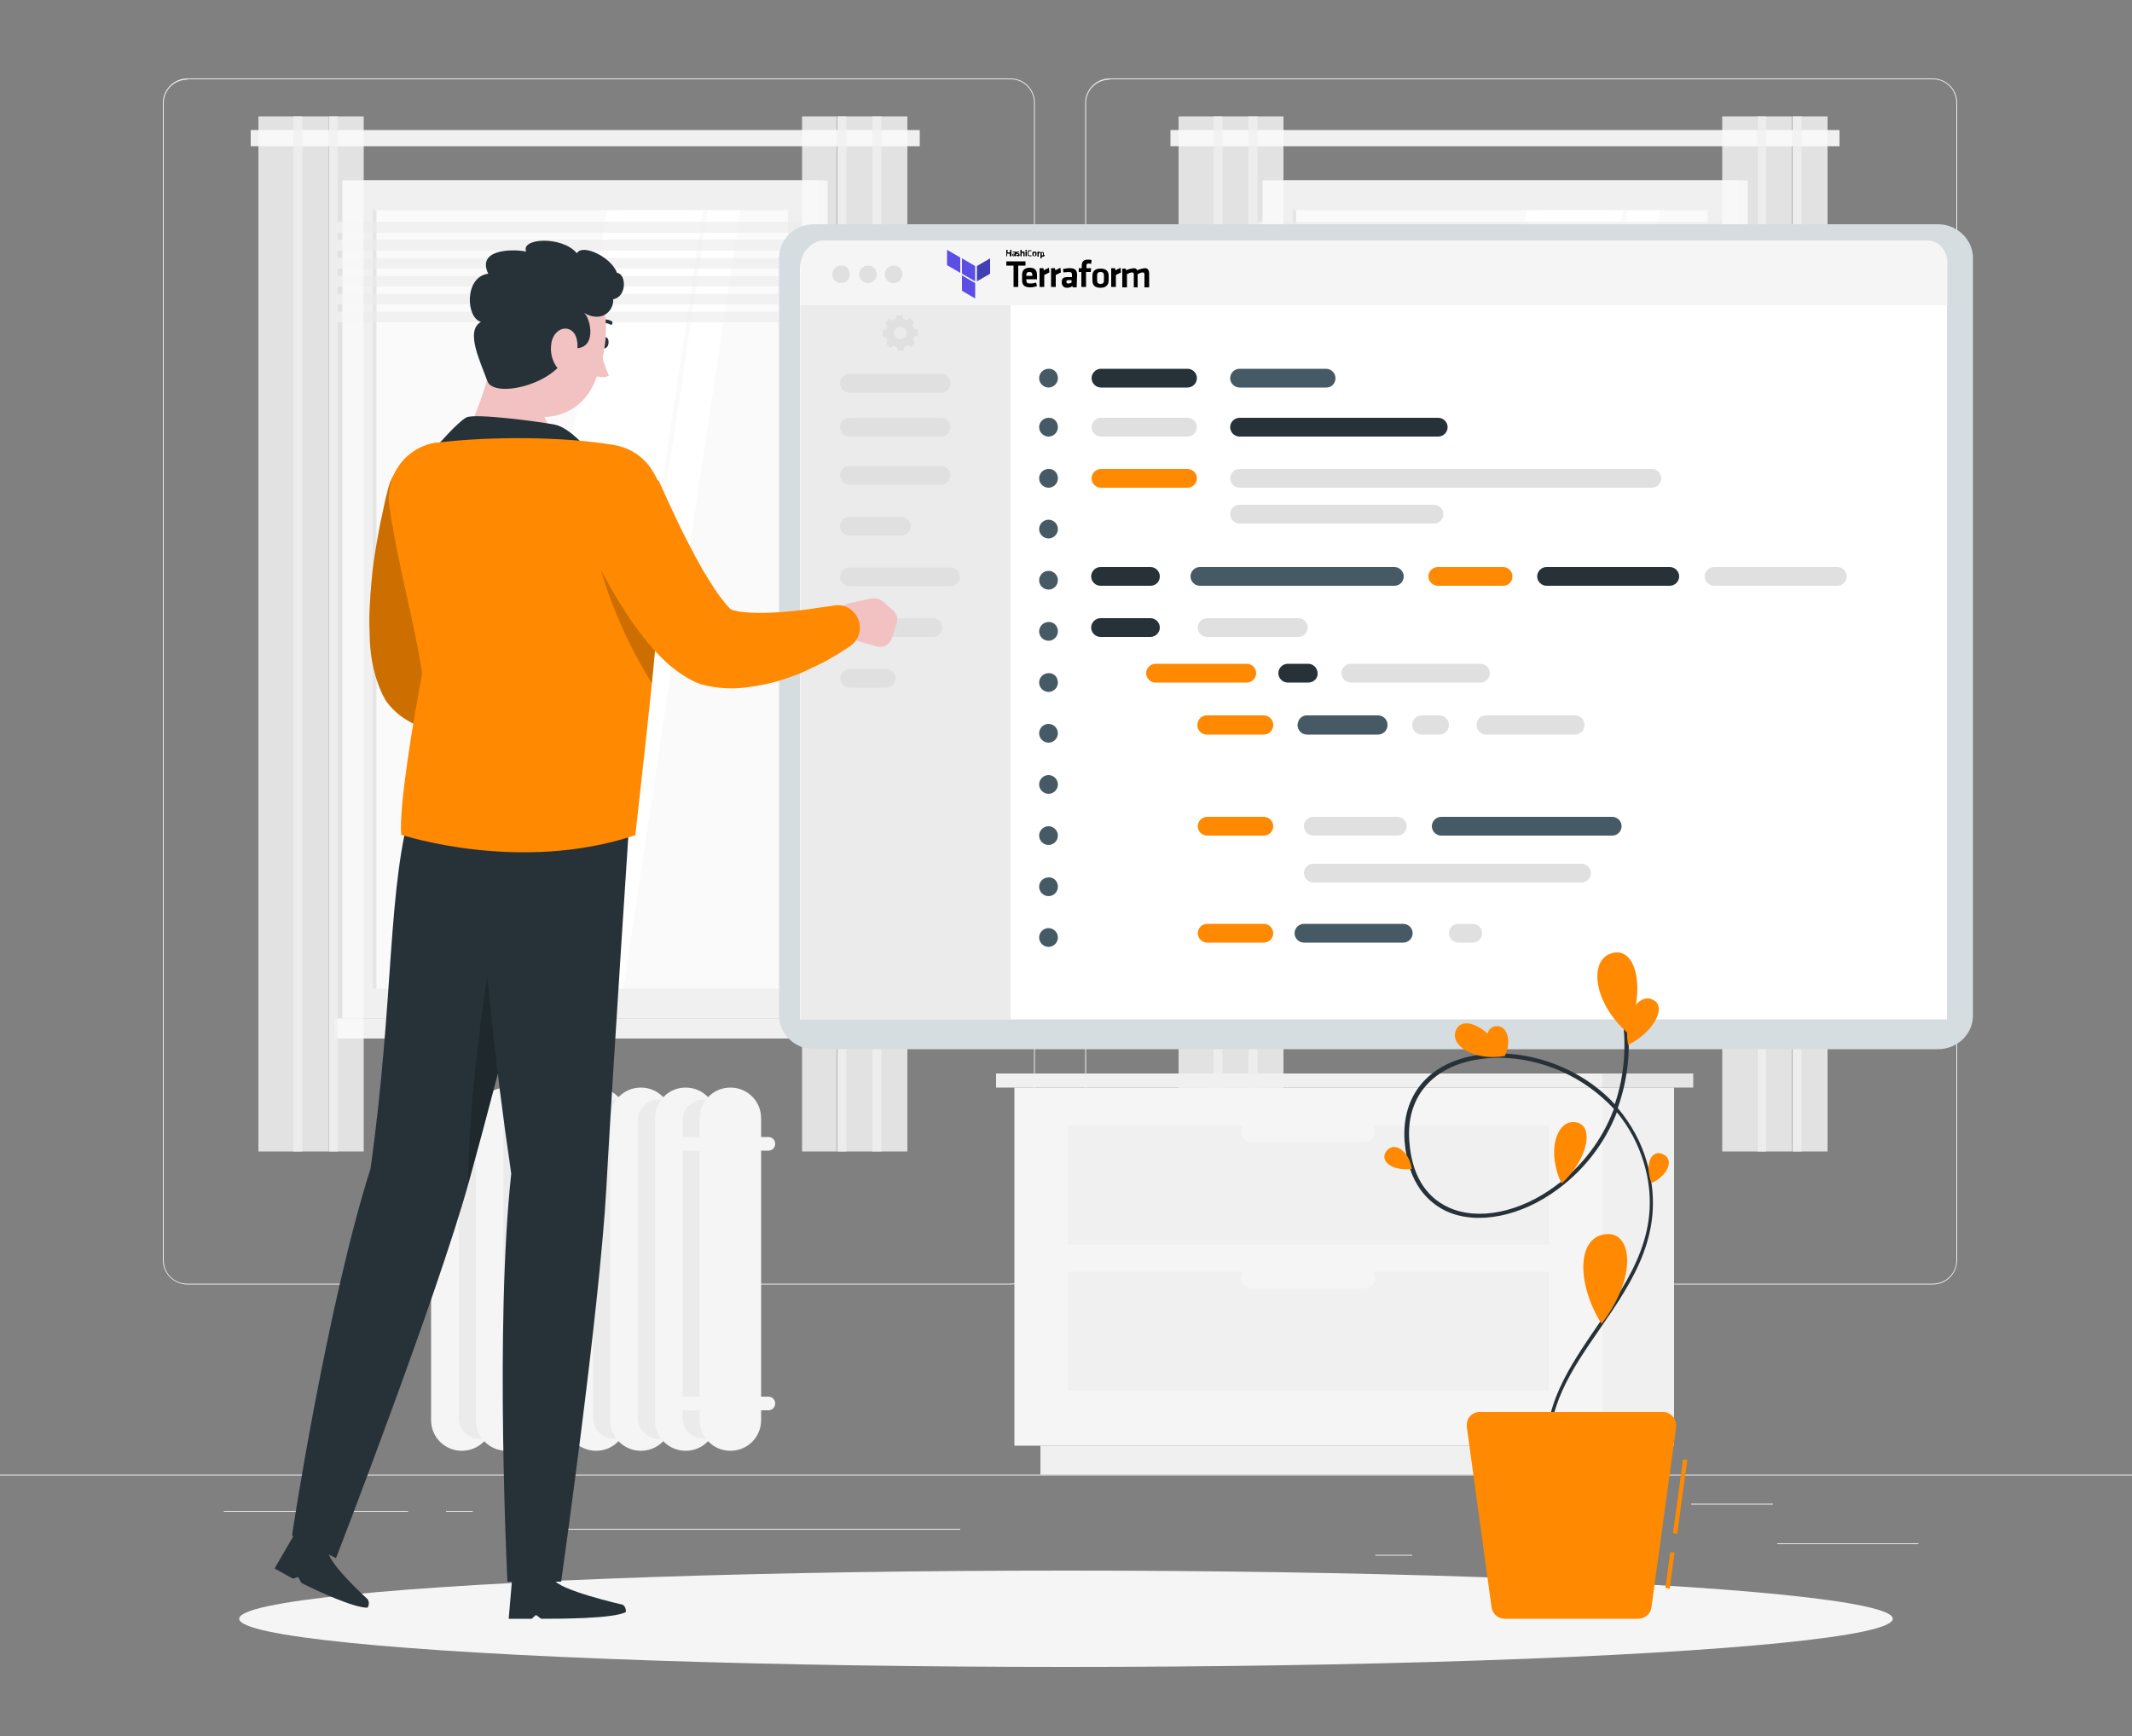 <?xml version="1.0" encoding="utf-8"?>
<!-- Generator: Adobe Illustrator 27.9.0, SVG Export Plug-In . SVG Version: 6.00 Build 0)  -->
<svg version="1.1" id="Layer_1" xmlns="http://www.w3.org/2000/svg" xmlns:xlink="http://www.w3.org/1999/xlink" x="0px" y="0px"
	 viewBox="0 0 500 407.3" style="enable-background:new 0 0 500 407.3;" xml:space="preserve">
<rect x="0" y="0" width="500" height="407.3" fill="#808080" stroke="none"/>
<style type="text/css">
	.st0{fill:#EBEBEB;}
	.st1{fill:#E6E6E6;}
	.st2{fill:#F0F0F0;}
	.st3{fill:#FAFAFA;}
	.st4{fill:#FFFFFF;}
	.st5{opacity:0.6;fill:#EBEBEB;enable-background:new    ;}
	.st6{opacity:0.8;fill:#FAFAFA;enable-background:new    ;}
	.st7{opacity:0.8;fill:#F0F0F0;enable-background:new    ;}
	.st8{fill:#F5F5F5;}
	.st9{fill:#D5DDE0;}
	.st10{fill:#E0E0E0;}
	.st11{fill:#263238;}
	.st12{fill:#FF8900;}
	.st13{fill:#455A64;}
	.st14{opacity:0.2;enable-background:new    ;}
	.st15{fill:#F2C2C2;}
	.st16{fill:#4040B2;}
	.st17{fill:#5C4EE5;}
</style>
<g id="freepik--background-complete--inject-2">
	<rect y="345.9" class="st0" width="500" height="0.2"/>
	<rect x="416.8" y="362" class="st0" width="33.1" height="0.2"/>
	<rect x="322.5" y="364.7" class="st0" width="8.7" height="0.2"/>
	<rect x="396.6" y="352.7" class="st0" width="19.2" height="0.2"/>
	<rect x="52.5" y="354.4" class="st0" width="43.2" height="0.2"/>
	<rect x="104.6" y="354.4" class="st0" width="6.3" height="0.2"/>
	<rect x="131.5" y="358.6" class="st0" width="93.7" height="0.2"/>
	<path class="st0" d="M237,301.3H43.9c-3.1,0-5.7-2.6-5.7-5.7V24.1c0-3.1,2.6-5.7,5.7-5.7H237c3.2,0,5.7,2.6,5.7,5.7l0,0v271.4
		C242.7,298.7,240.2,301.3,237,301.3z M43.9,18.7c-3,0-5.5,2.4-5.5,5.5v271.4c0,3,2.4,5.5,5.5,5.5H237c3,0,5.5-2.4,5.5-5.5V24.1
		c0-3-2.4-5.5-5.5-5.5H43.9V18.7z"/>
	<path class="st0" d="M453.3,301.3H260.2c-3.2,0-5.7-2.6-5.7-5.7V24.1c0-3.1,2.6-5.7,5.7-5.7h193.1c3.1,0,5.7,2.5,5.7,5.7v271.4
		C459,298.7,456.5,301.3,453.3,301.3z M260.2,18.7c-3,0-5.5,2.4-5.5,5.5v271.4c0,3,2.4,5.5,5.5,5.5h193.1c3,0,5.5-2.4,5.5-5.5V24.1
		c0-3-2.4-5.5-5.5-5.5H260.2V18.7z"/>
	<rect x="301.1" y="42.3" class="st1" width="108.8" height="196.6"/>
	<rect x="296.1" y="42.3" class="st2" width="111.5" height="196.6"/>
	<rect x="301.1" y="238.9" class="st1" width="108.8" height="4.7"/>
	<rect x="294.3" y="238.9" class="st2" width="111.5" height="4.7"/>
	<rect x="303.1" y="49.3" class="st3" width="97.4" height="182.6"/>
	<polygon class="st4" points="330.7,231.9 358.1,49.3 377.6,49.3 350.1,231.9 	"/>
	<polygon class="st4" points="333.8,231.9 361.2,49.3 380.6,49.3 353.2,231.9 	"/>
	<polygon class="st4" points="354.3,231.9 381.7,49.3 389.3,49.3 361.9,231.9 	"/>
	<rect x="303.1" y="49.3" class="st1" width="0.9" height="182.6"/>
	<polygon class="st5" points="294.4,54.6 403.2,54.6 403.9,52 295.1,52 	"/>
	<polygon class="st5" points="294.4,58.8 403.2,58.8 403.9,56.2 295.1,56.2 	"/>
	<polygon class="st5" points="294.4,63 403.2,63 403.9,60.5 295.1,60.5 	"/>
	<polygon class="st5" points="294.4,67.2 403.2,67.2 403.9,64.7 295.1,64.7 	"/>
	<polygon class="st5" points="294.4,71.4 403.2,71.4 403.9,68.9 295.1,68.9 	"/>
	<polygon class="st5" points="294.4,75.6 403.2,75.6 403.9,73.1 295.1,73.1 	"/>
	<rect x="274.5" y="30.5" class="st2" width="156.9" height="3.8"/>
	<rect x="420.4" y="27.3" class="st6" width="8.2" height="242.8"/>
	<rect x="420.4" y="27.3" class="st7" width="2.1" height="242.8"/>
	<rect x="412.1" y="27.3" class="st6" width="8.2" height="242.8"/>
	<rect x="412.1" y="27.3" class="st7" width="2.1" height="242.8"/>
	<rect x="403.9" y="27.3" class="st6" width="8.2" height="242.8"/>
	<rect x="292.8" y="27.3" class="st6" width="8.2" height="242.8"/>
	<rect x="292.8" y="27.3" class="st7" width="2.1" height="242.8"/>
	<rect x="284.6" y="27.3" class="st6" width="8.2" height="242.8"/>
	<rect x="284.6" y="27.3" class="st7" width="2.1" height="242.8"/>
	<rect x="276.4" y="27.3" class="st6" width="8.2" height="242.8"/>
	<rect x="85.3" y="42.3" class="st1" width="108.8" height="196.6"/>
	<rect x="80.3" y="42.3" class="st2" width="111.5" height="196.6"/>
	<rect x="85.3" y="238.9" class="st1" width="108.8" height="4.7"/>
	<rect x="78.5" y="238.9" class="st2" width="111.5" height="4.7"/>
	<rect x="87.4" y="49.3" class="st3" width="97.4" height="182.6"/>
	<polygon class="st4" points="114.9,231.9 142.3,49.3 161.8,49.3 134.4,231.9 	"/>
	<polygon class="st4" points="118,231.9 145.4,49.3 164.9,49.3 137.5,231.9 	"/>
	<polygon class="st4" points="138.6,231.9 166,49.3 173.6,49.3 146.2,231.9 	"/>
	<rect x="87.4" y="49.3" class="st1" width="0.9" height="182.6"/>
	<polygon class="st5" points="78.7,54.6 187.5,54.6 188.1,52 79.3,52 	"/>
	<polygon class="st5" points="78.7,58.8 187.5,58.8 188.1,56.2 79.3,56.2 	"/>
	<polygon class="st5" points="78.7,63 187.5,63 188.1,60.5 79.3,60.5 	"/>
	<polygon class="st5" points="78.7,67.2 187.5,67.2 188.1,64.7 79.3,64.7 	"/>
	<polygon class="st5" points="78.7,71.4 187.5,71.4 188.1,68.9 79.3,68.9 	"/>
	<polygon class="st5" points="78.7,75.6 187.5,75.6 188.1,73.1 79.3,73.1 	"/>
	<rect x="58.8" y="30.5" class="st2" width="156.9" height="3.8"/>
	<rect x="204.6" y="27.3" class="st6" width="8.2" height="242.8"/>
	<rect x="204.6" y="27.3" class="st7" width="2.1" height="242.8"/>
	<rect x="196.4" y="27.3" class="st6" width="8.2" height="242.8"/>
	<rect x="196.4" y="27.3" class="st7" width="2.1" height="242.8"/>
	<rect x="188.1" y="27.3" class="st6" width="8.2" height="242.8"/>
	<rect x="77.1" y="27.3" class="st6" width="8.2" height="242.8"/>
	<rect x="77.1" y="27.3" class="st7" width="2.1" height="242.8"/>
	<rect x="68.8" y="27.3" class="st6" width="8.2" height="242.8"/>
	<rect x="68.8" y="27.3" class="st7" width="2.1" height="242.8"/>
	<rect x="60.6" y="27.3" class="st6" width="8.2" height="242.8"/>
	<rect x="375.8" y="255.1" class="st2" width="16.8" height="84"/>
	<rect x="244" y="339.1" class="st2" width="142.5" height="6.8"/>
	<rect x="237.9" y="255.1" class="st8" width="137.9" height="84"/>
	<rect x="250.4" y="264" class="st2" width="112.8" height="27.9"/>
	<rect x="250.4" y="298.3" class="st2" width="112.8" height="27.9"/>
	<path class="st8" d="M293.4,267.8h26.7c1.3,0,2.4-1.1,2.4-2.4l0,0l0,0c0-1.3-1.1-2.4-2.4-2.4h-26.7c-1.3,0-2.4,1.1-2.4,2.4
		c0,0,0,0,0,0.1l0,0C291,266.8,292.1,267.9,293.4,267.8z"/>
	<path class="st8" d="M293.4,302.2h26.7c1.3,0,2.4-1.1,2.4-2.4l0,0c0-1.3-1.1-2.4-2.4-2.4l0,0h-26.7c-1.3,0-2.4,1-2.4,2.4l0,0l0,0
		C291,301.1,292.1,302.2,293.4,302.2L293.4,302.2z"/>
	<rect x="233.6" y="251.8" class="st2" width="142.2" height="3.3"/>
	<rect x="375.8" y="251.8" class="st1" width="21.3" height="3.3"/>
	<path class="st8" d="M108.3,340.3L108.3,340.3c-4,0-7.2-3.2-7.2-7.2v-70.8c0-4,3.2-7.2,7.2-7.2l0,0c4,0,7.2,3.2,7.2,7.2v70.8
		C115.6,337.1,112.3,340.3,108.3,340.3z"/>
	<path class="st0" d="M112.5,337.5L112.5,337.5c-2.7,0-4.9-2.2-4.9-4.9v-69.8c0-2.7,2.2-4.9,4.9-4.9l0,0c2.7,0,4.9,2.2,4.9,4.9v69.8
		C117.4,335.3,115.2,337.5,112.5,337.5z"/>
	<path class="st8" d="M118.8,340.3L118.8,340.3c-4,0-7.2-3.2-7.2-7.2v-70.8c0-4,3.2-7.2,7.2-7.2l0,0c4,0,7.2,3.2,7.2,7.2v70.8
		C126,337.1,122.8,340.3,118.8,340.3z"/>
	<path class="st0" d="M123,337.5L123,337.5c-2.7,0-4.9-2.2-4.9-4.9v-69.8c0-2.7,2.2-4.9,4.9-4.9l0,0c2.7,0,4.9,2.2,4.9,4.9v69.8
		C127.9,335.3,125.7,337.5,123,337.5L123,337.5z"/>
	<path class="st8" d="M129.3,255.1L129.3,255.1c4,0,7.2,3.2,7.2,7.2v70.8c0,4-3.2,7.2-7.2,7.2l0,0c-4,0-7.2-3.2-7.2-7.2v-70.8
		C122.1,258.3,125.3,255.1,129.3,255.1z"/>
	<path class="st0" d="M133.5,337.5L133.5,337.5c-2.7,0-4.9-2.2-4.9-4.9v-69.8c0-2.7,2.2-4.9,4.9-4.9l0,0c2.7,0,4.9,2.2,4.9,4.9v69.8
		C138.4,335.3,136.2,337.5,133.5,337.5L133.5,337.5z"/>
	<path class="st8" d="M139.8,340.3L139.8,340.3c-4,0-7.2-3.2-7.2-7.2v-70.8c0-4,3.2-7.2,7.2-7.2l0,0c4,0,7.2,3.2,7.2,7.2v70.8
		C147,337.1,143.8,340.3,139.8,340.3z"/>
	<path class="st0" d="M144,337.5L144,337.5c-2.7,0-4.9-2.2-4.9-4.9v-69.8c0-2.7,2.2-4.9,4.9-4.9l0,0c2.7,0,4.9,2.2,4.9,4.9v69.8
		C148.9,335.3,146.7,337.5,144,337.5z"/>
	<path class="st8" d="M150.3,340.3L150.3,340.3c-4,0-7.2-3.2-7.2-7.2v-70.8c0-4,3.2-7.2,7.2-7.2l0,0c4,0,7.2,3.2,7.2,7.2v70.8
		C157.5,337.1,154.3,340.3,150.3,340.3z"/>
	<path class="st0" d="M154.5,337.5L154.5,337.5c-2.7,0-4.9-2.2-4.9-4.9v-69.8c0-2.7,2.2-4.9,4.9-4.9l0,0c2.7,0,4.9,2.2,4.9,4.9v69.8
		C159.4,335.3,157.2,337.5,154.5,337.5z"/>
	<path class="st8" d="M160.8,340.3L160.8,340.3c-4,0-7.2-3.2-7.2-7.2v-70.8c0-4,3.2-7.2,7.2-7.2l0,0c4,0,7.2,3.2,7.2,7.2v70.8
		C168,337.1,164.8,340.3,160.8,340.3z"/>
	<path class="st0" d="M165,337.5L165,337.5c-2.7,0-4.9-2.2-4.9-4.9v-69.8c0-2.7,2.2-4.9,4.9-4.9l0,0c2.7,0,4.9,2.2,4.9,4.9v69.8
		C169.9,335.3,167.7,337.5,165,337.5z"/>
	<path class="st8" d="M171.3,340.3L171.3,340.3c-4,0-7.2-3.2-7.2-7.2v-70.8c0-4,3.2-7.2,7.2-7.2l0,0c4,0,7.2,3.2,7.2,7.2v70.8
		C178.5,337.1,175.3,340.3,171.3,340.3z"/>
	<path class="st8" d="M159,327.6h21.2c0.9,0,1.6,0.7,1.6,1.6l0,0c0,0.9-0.7,1.6-1.6,1.6H159c-0.9,0-1.6-0.7-1.6-1.6l0,0
		C157.4,328.4,158.1,327.6,159,327.6z"/>
	<path class="st8" d="M180.2,269.9H159c-0.9,0-1.6-0.7-1.6-1.6l0,0l0,0c0-0.9,0.7-1.6,1.6-1.6l0,0h21.2c0.9,0,1.6,0.7,1.6,1.6l0,0
		l0,0C181.8,269.2,181.1,269.9,180.2,269.9L180.2,269.9z"/>
</g>
<g id="freepik--Shadow--inject-2">
	<ellipse id="freepik--path--inject-2" class="st8" cx="250" cy="379.7" rx="193.9" ry="11.3"/>
</g>
<g id="freepik--device-1--inject-2">
	<path class="st9" d="M356.4,246.1h98.1c4.5,0,8.2-3.5,8.2-7.9V60.5c0-4.3-3.7-7.9-8.2-7.9c0,0,0,0,0,0H190.9
		c-4.5,0-8.2,3.5-8.2,7.9v177.7c0,4.3,3.7,7.9,8.2,7.9c0,0,0,0,0,0h101.2"/>
	<path class="st4" d="M193.7,56.4h256.9c3.3,0,6,3,6,6.7v0v176l0,0h-269l0,0v-176C187.7,59.4,190.4,56.4,193.7,56.4z"/>
	<path class="st8" d="M193.4,56.4H452c2.6,0,4.7,2.3,4.7,5.2c0,0,0,0,0,0v10l0,0h-269l0,0v-8.9C187.7,59.3,190.2,56.4,193.4,56.4
		C193.4,56.4,193.4,56.4,193.4,56.4z"/>
	<path class="st10" d="M199.3,64.4c0,1.1-1,2.1-2.1,2c-1.1,0-2.1-1-2-2.1c0-1.1,0.9-2,2.1-2C198.4,62.2,199.3,63.2,199.3,64.4
		C199.3,64.3,199.3,64.3,199.3,64.4z"/>
	<path class="st10" d="M205.6,64.4c0,1.1-1,2.1-2.1,2c-1.1,0-2.1-1-2-2.1c0-1.1,0.9-2,2.1-2C204.7,62.2,205.6,63.2,205.6,64.4
		C205.6,64.3,205.6,64.3,205.6,64.4z"/>
	<path class="st10" d="M211.6,64.4c0,1.1-1,2.1-2.1,2c-1.1,0-2.1-1-2-2.1c0-1.1,0.9-2,2.1-2C210.7,62.2,211.6,63.2,211.6,64.4
		C211.6,64.3,211.6,64.3,211.6,64.4z"/>
	<rect x="187.7" y="71.6" class="st0" width="49.3" height="167.6"/>
	<path class="st10" d="M209.3,75.2c0.3-0.2,0.5-0.3,0.8-0.4l0.2-0.8h1.4l0.2,0.8c0.3,0.1,0.6,0.2,0.8,0.3l0.7-0.5l1,1l-0.4,0.7
		c0.2,0.3,0.3,0.5,0.4,0.8l0.8,0.2v1.4l-0.8,0.2c-0.1,0.3-0.2,0.6-0.3,0.8l0.5,0.7l-1,1l-0.7-0.4c-0.3,0.2-0.5,0.3-0.8,0.4l-0.2,0.8
		h-1.4l-0.2-0.8c-0.3-0.1-0.6-0.2-0.8-0.3l-0.7,0.5l-1-1l0.4-0.7c-0.2-0.3-0.3-0.5-0.4-0.8l-0.8-0.2v-1.4l0.8-0.2
		c0.1-0.3,0.2-0.6,0.3-0.8l-0.5-0.7l0.9-1L209.3,75.2L209.3,75.2z M210.1,77c-0.6,0.6-0.6,1.5,0,2.1c0.6,0.6,1.5,0.6,2.1,0
		c0.6-0.6,0.6-1.5,0-2.1c0,0,0,0,0,0C211.6,76.5,210.7,76.5,210.1,77z"/>
	<path class="st10" d="M220.7,113.7h-21.5c-1.2,0-2.2-1-2.2-2.2l0,0c0-1.2,1-2.2,2.2-2.2l0,0h21.5c1.2,0,2.2,1,2.2,2.2l0,0l0,0
		C222.9,112.7,221.9,113.7,220.7,113.7z"/>
	<path class="st10" d="M220.7,102.4h-21.5c-1.2,0-2.2-1-2.2-2.2l0,0l0,0c0-1.2,1-2.2,2.2-2.2l0,0h21.5c1.2,0,2.2,1,2.2,2.2l0,0l0,0
		C222.9,101.4,222,102.4,220.7,102.4L220.7,102.4z"/>
	<path class="st10" d="M220.7,92.1h-21.5c-1.2,0-2.2-1-2.2-2.2c0,0,0,0,0,0l0,0c0-1.2,1-2.2,2.2-2.2l0,0h21.5c1.2,0,2.2,1,2.2,2.2
		c0,0,0,0,0,0l0,0C222.9,91.1,222,92.1,220.7,92.1L220.7,92.1z"/>
	<path class="st11" d="M278.5,90.9h-20.3c-1.2,0-2.2-1-2.2-2.2c0,0,0,0,0,0l0,0c0-1.2,1-2.2,2.2-2.2l0,0h20.3c1.2,0,2.2,1,2.2,2.2
		c0,0,0,0,0,0l0,0C280.7,89.9,279.7,90.9,278.5,90.9L278.5,90.9z"/>
	<path class="st10" d="M278.5,102.4h-20.3c-1.2,0-2.2-1-2.2-2.2l0,0l0,0c0-1.2,1-2.2,2.2-2.2l0,0h20.3c1.2,0,2.2,1,2.2,2.2l0,0l0,0
		C280.7,101.4,279.7,102.4,278.5,102.4L278.5,102.4z"/>
	<path class="st12" d="M278.5,114.4h-20.3c-1.2,0-2.2-1-2.2-2.2l0,0l0,0c0-1.2,1-2.2,2.2-2.2l0,0h20.3c1.2,0,2.2,1,2.2,2.2l0,0l0,0
		C280.7,113.4,279.7,114.4,278.5,114.4L278.5,114.4z"/>
	<path class="st11" d="M269.8,137.4h-11.7c-1.2,0-2.2-1-2.2-2.2l0,0l0,0c0-1.2,1-2.2,2.2-2.2l0,0h11.7c1.2,0,2.2,1,2.2,2.2l0,0l0,0
		C272,136.5,271,137.4,269.8,137.4L269.8,137.4z"/>
	<path class="st11" d="M269.8,149.4h-11.7c-1.2,0-2.2-1-2.2-2.2l0,0l0,0c0-1.2,1-2.2,2.2-2.2l0,0h11.7c1.2,0,2.2,1,2.2,2.2l0,0l0,0
		C272,148.4,271,149.4,269.8,149.4L269.8,149.4z"/>
	<path class="st10" d="M304.5,149.4h-21.4c-1.2,0-2.2-1-2.2-2.2l0,0l0,0c0-1.2,1-2.2,2.2-2.2l0,0h21.4c1.2,0,2.2,1,2.2,2.2l0,0l0,0
		C306.7,148.4,305.7,149.4,304.5,149.4C304.5,149.4,304.5,149.4,304.5,149.4z"/>
	<path class="st12" d="M292.4,160.1H271c-1.2,0-2.2-1-2.2-2.2l0,0l0,0c0-1.2,1-2.2,2.2-2.2l0,0h21.4c1.2,0,2.2,1,2.2,2.2l0,0l0,0
		C294.6,159.1,293.6,160.1,292.4,160.1L292.4,160.1z"/>
	<path class="st12" d="M283,167.8h13.4c1.2,0,2.2,1,2.2,2.2v0.1c0,1.2-1,2.2-2.2,2.2H283c-1.2,0-2.2-1-2.2-2.2v-0.1
		C280.9,168.7,281.8,167.8,283,167.8z"/>
	<path class="st12" d="M296.4,196h-13.3c-1.2,0-2.2-1-2.2-2.2l0,0l0,0c0-1.2,1-2.2,2.2-2.2l0,0h13.3c1.2,0,2.2,1,2.2,2.2l0,0l0,0
		C298.6,195,297.6,196,296.4,196z"/>
	<path class="st12" d="M296.4,221.1h-13.3c-1.2,0-2.2-1-2.2-2.2l0,0l0,0c0-1.2,1-2.2,2.2-2.2c0,0,0,0,0,0h13.3c1.2,0,2.2,1,2.2,2.2
		l0,0l0,0C298.6,220.1,297.6,221.1,296.4,221.1C296.4,221.1,296.4,221.1,296.4,221.1z"/>
	<path class="st13" d="M329.1,221.1h-23.3c-1.2,0-2.2-1-2.2-2.2l0,0l0,0c0-1.2,1-2.2,2.2-2.2l0,0h23.3c1.2,0,2.2,1,2.2,2.2l0,0l0,0
		C331.3,220.1,330.3,221.1,329.1,221.1L329.1,221.1z"/>
	<path class="st10" d="M345.4,221.1H342c-1.2,0-2.2-1-2.2-2.2l0,0l0,0c0-1.2,1-2.2,2.2-2.2l0,0h3.4c1.2,0,2.2,1,2.2,2.2l0,0l0,0
		C347.6,220.1,346.6,221.1,345.4,221.1L345.4,221.1z"/>
	<path class="st10" d="M327.7,196H308c-1.2,0-2.2-1-2.2-2.2l0,0l0,0c0-1.2,1-2.2,2.2-2.2l0,0h19.7c1.2,0,2.2,1,2.2,2.2l0,0l0,0
		C329.9,195,328.9,196,327.7,196C327.7,196,327.7,196,327.7,196z"/>
	<path class="st10" d="M370.9,207H308c-1.2,0-2.2-1-2.2-2.2l0,0l0,0c0-1.2,1-2.2,2.2-2.2l0,0h62.9c1.2,0,2.2,1,2.2,2.2l0,0l0,0
		C373.1,206,372.1,207,370.9,207C370.9,207,370.9,207,370.9,207z"/>
	<path class="st13" d="M378.1,196H338c-1.2,0-2.2-1-2.2-2.2l0,0l0,0c0-1.2,1-2.2,2.2-2.2l0,0h40.1c1.2,0,2.2,1,2.2,2.2l0,0l0,0
		C380.3,195,379.3,196,378.1,196L378.1,196z"/>
	<path class="st13" d="M306.5,167.8h16.7c1.2,0,2.2,1,2.2,2.2v0.1c0,1.2-1,2.2-2.2,2.2h-16.7c-1.2,0-2.2-1-2.2-2.2v-0.1
		C304.4,168.7,305.3,167.8,306.5,167.8z"/>
	<path class="st10" d="M333.4,167.8h4.2c1.2,0,2.2,1,2.2,2.2v0.1c0,1.2-1,2.2-2.2,2.2h-4.2c-1.2,0-2.2-1-2.2-2.2v-0.1
		C331.3,168.7,332.2,167.8,333.4,167.8z"/>
	<path class="st10" d="M348.5,167.8h20.9c1.2,0,2.2,1,2.2,2.2v0.1c0,1.2-1,2.2-2.2,2.2h-20.9c-1.2,0-2.2-1-2.2-2.2v-0.1
		C346.3,168.7,347.3,167.8,348.5,167.8z"/>
	<path class="st11" d="M306.8,160.1h-4.8c-1.2,0-2.2-1-2.2-2.2l0,0l0,0c0-1.2,1-2.2,2.2-2.2l0,0h4.8c1.2,0,2.2,1,2.2,2.2
		c0,0,0,0,0,0l0,0C309.1,159.1,308.1,160.1,306.8,160.1C306.9,160.1,306.8,160.1,306.8,160.1z"/>
	<path class="st10" d="M347.2,160.1h-30.4c-1.2,0-2.2-1-2.2-2.2l0,0l0,0c0-1.2,1-2.2,2.2-2.2l0,0h30.4c1.2,0,2.2,1,2.2,2.2l0,0l0,0
		C349.4,159.1,348.5,160.1,347.2,160.1L347.2,160.1z"/>
	<path class="st13" d="M311.1,90.9h-20.4c-1.2,0-2.2-1-2.2-2.2c0,0,0,0,0,0l0,0c0-1.2,1-2.2,2.2-2.2l0,0H311c1.2,0,2.2,1,2.2,2.2
		c0,0,0,0,0,0l0,0C313.2,89.9,312.3,90.9,311.1,90.9z"/>
	<path class="st11" d="M337.3,102.4h-46.6c-1.2,0-2.2-1-2.2-2.2l0,0l0,0c0-1.2,1-2.2,2.2-2.2l0,0h46.6c1.2,0,2.2,1,2.2,2.2l0,0l0,0
		C339.5,101.4,338.5,102.4,337.3,102.4L337.3,102.4z"/>
	<path class="st10" d="M387.4,114.4h-96.7c-1.2,0-2.2-1-2.2-2.2l0,0l0,0c0-1.2,1-2.2,2.2-2.2l0,0h96.7c1.2,0,2.2,1,2.2,2.2l0,0l0,0
		C389.6,113.4,388.6,114.4,387.4,114.4L387.4,114.4z"/>
	<path class="st10" d="M336.3,122.8h-45.6c-1.2,0-2.2-1-2.2-2.2l0,0l0,0c0-1.2,1-2.2,2.2-2.2l0,0h45.6c1.2,0,2.2,1,2.2,2.2l0,0l0,0
		C338.5,121.8,337.5,122.8,336.3,122.8L336.3,122.8z"/>
	<path class="st13" d="M327,137.4h-45.6c-1.2,0-2.2-1-2.2-2.2l0,0l0,0c0-1.2,1-2.2,2.2-2.2l0,0H327c1.2,0,2.2,1,2.2,2.2l0,0l0,0
		C329.2,136.5,328.2,137.4,327,137.4L327,137.4z"/>
	<path class="st12" d="M352.5,137.4h-15.3c-1.2,0-2.2-1-2.2-2.2l0,0l0,0c0-1.2,1-2.2,2.2-2.2l0,0h15.3c1.2,0,2.2,1,2.2,2.2l0,0l0,0
		C354.7,136.5,353.7,137.4,352.5,137.4L352.5,137.4z"/>
	<path class="st11" d="M391.6,137.4h-28.9c-1.2,0-2.2-1-2.2-2.2l0,0l0,0c0-1.2,1-2.2,2.2-2.2l0,0h28.9c1.2,0,2.2,1,2.2,2.2l0,0l0,0
		C393.8,136.4,392.8,137.4,391.6,137.4z"/>
	<path class="st10" d="M430.9,137.4H402c-1.2,0-2.2-1-2.2-2.2l0,0l0,0c0-1.2,1-2.2,2.2-2.2l0,0h28.9c1.2,0,2.2,1,2.2,2.2l0,0l0,0
		C433.1,136.4,432.1,137.4,430.9,137.4L430.9,137.4z"/>
	<path class="st10" d="M211.4,125.6h-12.2c-1.2,0-2.2-1-2.2-2.2l0,0l0,0c0-1.2,1-2.2,2.2-2.2l0,0h12.2c1.2,0,2.2,1,2.2,2.2l0,0l0,0
		C213.6,124.6,212.6,125.6,211.4,125.6L211.4,125.6z"/>
	<path class="st10" d="M207.8,161.3h-8.5c-1.2,0-2.2-1-2.2-2.2l0,0l0,0c0-1.2,1-2.2,2.2-2.2c0,0,0,0,0,0h8.5c1.2,0,2.2,1,2.2,2.2
		c0,0,0,0,0,0l0,0C210,160.3,209,161.3,207.8,161.3z"/>
	<path class="st10" d="M222.9,137.5h-23.7c-1.2,0-2.2-1-2.2-2.2l0,0l0,0c0-1.2,1-2.2,2.2-2.2l0,0h23.7c1.2,0,2.2,1,2.2,2.2l0,0l0,0
		C225.1,136.5,224.2,137.5,222.9,137.5L222.9,137.5z"/>
	<path class="st10" d="M218.8,149.4h-19.5c-1.2,0-2.2-1-2.2-2.2c0,0,0,0,0,0l0,0c0-1.2,1-2.2,2.2-2.2l0,0h19.5c1.2,0,2.2,1,2.2,2.2
		l0,0l0,0C221,148.4,220,149.4,218.8,149.4L218.8,149.4z"/>
	<path class="st13" d="M248.1,88.7c0,1.2-1,2.2-2.2,2.2c-1.2,0-2.2-1-2.2-2.2c0-1.2,1-2.2,2.2-2.2C247.1,86.4,248.1,87.4,248.1,88.7
		L248.1,88.7z"/>
	<path class="st13" d="M248.1,100.2c0,1.2-1,2.2-2.2,2.2c-1.2,0-2.2-1-2.2-2.2c0-1.2,1-2.2,2.2-2.2
		C247.1,97.9,248.1,98.9,248.1,100.2C248.1,100.2,248.1,100.2,248.1,100.2z"/>
	<path class="st13" d="M248.1,112.2c0,1.2-1,2.2-2.2,2.2c-1.2,0-2.2-1-2.2-2.2c0-1.2,1-2.2,2.2-2.2
		C247.1,109.9,248.1,110.9,248.1,112.2C248.1,112.2,248.1,112.2,248.1,112.2z"/>
	<path class="st13" d="M248.1,124.1c0,1.2-1,2.2-2.2,2.2c-1.2,0-2.2-1-2.2-2.2c0-1.2,1-2.2,2.2-2.2
		C247.1,121.9,248.1,122.9,248.1,124.1C248.1,124.1,248.1,124.1,248.1,124.1z"/>
	<path class="st13" d="M248.1,136.1c0,1.2-1,2.2-2.2,2.2c-1.2,0-2.2-1-2.2-2.2c0-1.2,1-2.2,2.2-2.2
		C247.1,133.9,248.1,134.9,248.1,136.1C248.1,136.1,248.1,136.1,248.1,136.1z"/>
	<path class="st13" d="M248.1,148.1c0,1.2-1,2.2-2.2,2.2c-1.2,0-2.2-1-2.2-2.2c0-1.2,1-2.2,2.2-2.2
		C247.1,145.8,248.1,146.8,248.1,148.1C248.1,148.1,248.1,148.1,248.1,148.1z"/>
	<path class="st13" d="M248.1,160.1c0,1.2-1,2.2-2.2,2.2c-1.2,0-2.2-1-2.2-2.2c0-1.2,1-2.2,2.2-2.2
		C247.1,157.8,248.1,158.8,248.1,160.1C248.1,160.1,248.1,160.1,248.1,160.1z"/>
	<path class="st13" d="M248.1,172c0,1.2-1,2.2-2.2,2.2c-1.2,0-2.2-1-2.2-2.2c0-1.2,1-2.2,2.2-2.2C247.1,169.8,248.1,170.8,248.1,172
		C248.1,172,248.1,172,248.1,172z"/>
	<path class="st13" d="M248.1,184c0,1.2-1,2.2-2.2,2.2c-1.2,0-2.2-1-2.2-2.2c0-1.2,1-2.2,2.2-2.2C247.1,181.8,248.1,182.8,248.1,184
		C248.1,184,248.1,184,248.1,184z"/>
	<path class="st13" d="M248.1,196c0,1.2-1,2.2-2.2,2.2c-1.2,0-2.2-1-2.2-2.2c0-1.2,1-2.2,2.2-2.2l0,0
		C247.1,193.8,248.1,194.8,248.1,196z"/>
	<path class="st13" d="M248.1,208c0,1.2-1,2.2-2.2,2.2c-1.2,0-2.2-1-2.2-2.2c0-1.2,1-2.2,2.2-2.2C247.1,205.7,248.1,206.7,248.1,208
		z"/>
	<path class="st13" d="M248.1,219.9c0,1.2-1,2.2-2.2,2.2c-1.2,0-2.2-1-2.2-2.2c0-1.2,1-2.2,2.2-2.2l0,0
		C247.1,217.7,248.1,218.7,248.1,219.9z"/>
</g>
<g id="freepik--Character--inject-2">
	<path class="st12" d="M111.5,119.3l-1,4.9l-1,5c-0.7,3.3-1.2,6.6-1.7,9.9c-0.3,1.6-0.5,3.2-0.6,4.8s-0.3,3.1-0.4,4.6
		c-0.1,1.4-0.1,2.7,0,4.1c0,1.2,0.3,2.2,0.2,2.3l-0.7-1.1c-0.3-0.3-0.8-0.6-0.9-0.4s0.3,0.4,0.9,0.5c0.8,0.2,1.7,0.3,2.5,0.4
		c1.1,0,2.1,0,3.2-0.1c2.4-0.2,4.8-0.5,7.2-1c1.2-0.2,2.5-0.5,3.8-0.8l3.7-0.8l0.5-0.1c2.8-0.6,5.6,1.2,6.2,4c0.4,2-0.3,4.1-2,5.3
		l-1.9,1.4l-1.8,1.3c-1.3,0.8-2.5,1.6-3.8,2.3c-2.7,1.5-5.5,2.8-8.5,3.8c-1.6,0.5-3.2,1-4.9,1.3c-1.9,0.4-3.8,0.6-5.7,0.5
		c-2.4,0-4.8-0.5-7-1.3c-2.9-1.2-5.4-3.1-7.2-5.6c-0.2-0.3-0.4-0.6-0.5-0.9l-0.2-0.3c-1.2-2.5-2.1-5.2-2.6-8
		c-0.4-2.2-0.6-4.4-0.6-6.6c-0.1-2.1-0.1-4.1,0-6.1s0.2-3.9,0.4-5.9c0.3-3.8,0.9-7.6,1.6-11.3c0.3-1.9,0.7-3.7,1.1-5.5
		c0.2-0.9,0.4-1.8,0.6-2.8l0.7-2.8c1.5-5.6,7.2-8.9,12.8-7.5c5.4,1.4,8.7,6.8,7.6,12.2V119.3z"/>
	<path class="st14" d="M111.5,119.3l-1,4.9l-1,5c-0.7,3.3-1.2,6.6-1.7,9.9c-0.3,1.6-0.5,3.2-0.6,4.8s-0.3,3.1-0.4,4.6
		c-0.1,1.4-0.1,2.7,0,4.1c0,1.2,0.3,2.2,0.2,2.3l-0.7-1.1c-0.3-0.3-0.8-0.6-0.9-0.4s0.3,0.4,0.9,0.5c0.8,0.2,1.7,0.3,2.5,0.4
		c1.1,0,2.1,0,3.2-0.1c2.4-0.2,4.8-0.5,7.2-1c1.2-0.2,2.5-0.5,3.8-0.8l3.7-0.8l0.5-0.1c2.8-0.6,5.6,1.2,6.2,4c0.4,2-0.3,4.1-2,5.3
		l-1.9,1.4l-1.8,1.3c-1.3,0.8-2.5,1.6-3.8,2.3c-2.7,1.5-5.5,2.8-8.5,3.8c-1.6,0.5-3.2,1-4.9,1.3c-1.9,0.4-3.8,0.6-5.7,0.5
		c-2.4,0-4.8-0.5-7-1.3c-2.9-1.2-5.4-3.1-7.2-5.6c-0.2-0.3-0.4-0.6-0.5-0.9l-0.2-0.3c-1.2-2.5-2.1-5.2-2.6-8
		c-0.4-2.2-0.6-4.4-0.6-6.6c-0.1-2.1-0.1-4.1,0-6.1s0.2-3.9,0.4-5.9c0.3-3.8,0.9-7.6,1.6-11.3c0.3-1.9,0.7-3.7,1.1-5.5
		c0.2-0.9,0.4-1.8,0.6-2.8l0.7-2.8c1.5-5.6,7.2-8.9,12.8-7.5c5.4,1.4,8.7,6.8,7.6,12.2V119.3z"/>
	<path class="st11" d="M86.2,375.1c0,0-9.5-8.6-9.2-11.3l-7.9-4l-4.7,8.1l4.3,2.4l1.2-0.4l0.8,1.4c3.9,2,12.5,5.9,15.5,5.8
		C86.6,376.4,86.6,375.7,86.2,375.1z"/>
	<path class="st11" d="M86.9,274.1c5.7-41,3.8-65.9,9.9-86.1l37.2-3c0,0-16.5,65-24,92.1s-31.2,88.4-31.2,88.4l-10.3-5.3
		C68.4,360.2,76.8,305.8,86.9,274.1z"/>
	<path class="st14" d="M117.2,215.4c-2.5,5.9-7.5,43.4-7.4,62.2c0-0.1,0.1-0.3,0.1-0.4c2.7-9.5,6.4-23.7,10.2-38.1L117.2,215.4z"/>
	<path class="st11" d="M146,376.4c0,0-15.4-3.5-16.1-6h-9.8l-0.8,9.3h5.4l1-0.9l1.2,0.9c4.4,0,17.1,0,19.9-1.6
		C146.8,376.7,146,376.4,146,376.4z"/>
	<path class="st11" d="M119.9,275.3c-8.2-55.5-8.2-89.9-8.2-89.9l36.4-0.6c0,0-4.4,66.2-5.9,93.9c-1.6,28.8-10.6,92.3-10.6,92.3H119
		C119,371,116,310.9,119.9,275.3z"/>
	<path class="st15" d="M115.9,81.2c-1.7,10.9-4.9,16.7-7,22.1c3.7,3.4,11.5,7.6,19.5,7.5s6.5-5.5,4.4-8.2c-5.7-2.9-5.9-5.8-4.5-8.3
		L115.9,81.2z"/>
	<path class="st11" d="M102.3,104.8c0,0,5.1-5.9,7.1-6.9s17.1,1,20.7,1.7s7.9,6,7.9,6L102.3,104.8z"/>
	<path class="st11" d="M141,80.2c-0.2,0.7,0.1,1.4,0.6,1.5s1-0.4,1.1-1.1s-0.1-1.4-0.6-1.5S141.1,79.5,141,80.2z"/>
	<path class="st15" d="M140.7,81.2c0.4,2.4,1.1,4.7,2.1,6.9c-1.5,0.9-3.6-0.1-3.6-0.1L140.7,81.2z"/>
	<path class="st11" d="M143.5,76.1c-0.1,0.1-0.3,0.1-0.4,0c-1-0.5-2.2-0.4-3.1,0.1c-0.2,0.1-0.5,0.1-0.6-0.1l0,0
		c-0.1-0.2-0.1-0.5,0.1-0.6l0,0c1.2-0.7,2.7-0.8,3.9-0.2c0.2,0.1,0.3,0.3,0.2,0.6l0,0C143.6,76,143.5,76.1,143.5,76.1z"/>
	<path class="st15" d="M117.2,72.9c-1.4,8.9-2.7,14.1,0.7,19.5c5.2,8.2,17,6.6,21.1-1.8c3.7-7.5,5.4-20.8-2.4-26.2
		c-5.7-3.9-13.4-2.4-17.3,3.3C118.2,69.3,117.5,71.1,117.2,72.9z"/>
	<path class="st11" d="M133.4,81.5c7.2,1.6,5.1-7.4,3.4-8.2c4.3,2.6,7.2-0.4,7-3.1c3.3-0.6,3.1-6,0.9-6.2c-1.4-3.8-8.2-6.9-9.4-4.6
		c-3.6-4.2-13.3-3.5-11.9-0.4c-3.7-0.7-11.6-0.4-8.9,5.2c-5.6,0.7-5.3,10.3-1.7,11.3c-3.8,2.1-0.1,9.4,1.5,13.9
		C115.9,93.8,132.3,89.8,133.4,81.5z"/>
	<path class="st15" d="M129.3,80.6c-0.3,1.9,0.1,3.8,1.2,5.4c1.4,2,3.6,0.8,4.4-1.7c0.8-2.2,0.9-5.8-1.1-6.9S129.6,78.1,129.3,80.6z
		"/>
	<path class="st12" d="M102.8,103.8c12.3-1.5,29.8-1.4,41.3,0.6c5.9,1,10.4,5.9,10.8,11.9c1.4,17.7-2.5,48.6-5.9,79.6
		c-27.2,9.1-54.9-0.1-54.9-0.1c-0.6-6.3,2.8-26.8,4.9-37.8c-1.6-11.3-5.5-24.3-7.7-39.3c-1-7.2,3.9-13.9,11.1-14.9
		C102.6,103.9,102.7,103.8,102.8,103.8z"/>
	<path class="st14" d="M139.8,128.6c1.9,10.6,7.8,23.3,13.1,31.7c0.7-7.4,1.4-14.4,1.8-20.8L139.8,128.6z"/>
	<path class="st15" d="M209.4,143.1l-2.2-1.9c-0.8-0.7-1.9-1-3-0.8l-5,1.1c-2,0.5-3.6,1.8-4.4,3.7l-0.5,1.2c3.4,3.4,9.5,4.7,9.5,4.7
		l1.7,0.5c1.5,0.5,3-0.3,3.6-1.7l0,0l1.1-3.4C210.7,145.3,210.4,144,209.4,143.1z"/>
	<path class="st12" d="M154.5,112.8l2,4.4l2.1,4.5c1.4,3,2.9,5.9,4.4,8.7c0.8,1.4,1.5,2.8,2.3,4.1s1.6,2.6,2.4,3.8
		c0.7,1.1,1.5,2.1,2.3,3.1c0.7,0.9,1.4,1.5,1.4,1.6l-1.2-0.5c1.4,0.6,2.9,1,4.4,1.1c2.1,0.2,4.2,0.2,6.4,0.1c2.3-0.1,4.6-0.3,7-0.6
		c1.2-0.1,2.4-0.3,3.6-0.5l3.6-0.5l0.5-0.1c2.9-0.4,5.5,1.6,5.9,4.5c0.3,2-0.6,4-2.3,5.1l-1.8,1.2l-1.8,1.1c-1.2,0.7-2.4,1.4-3.7,2
		s-2.5,1.2-3.8,1.8s-2.7,1-4,1.5c-2.9,1-5.9,1.6-8.9,2c-3.6,0.5-7.3,0.3-10.9-0.7c-0.3-0.1-0.5-0.2-0.8-0.3l-0.5-0.2
		c-2.5-1.2-4.8-2.8-6.9-4.7c-1.6-1.5-3.1-3.1-4.5-4.8c-2.5-3.1-4.7-6.3-6.7-9.6c-2-3.2-3.7-6.5-5.4-9.8c-0.8-1.7-1.6-3.3-2.4-5
		c-0.4-0.8-0.8-1.7-1.1-2.5l-1.1-2.7c-2.2-5.4,0.4-11.5,5.7-13.6c5.2-2.1,11.1,0.2,13.5,5.3L154.5,112.8z"/>
</g>
<g id="freepik--Plant--inject-2">
	<path class="st11" d="M362.9,342.3c-1.5-12.1,5.2-21.8,11.7-31.3c7.7-11.1,15.6-22.6,10.9-38.3c-1.3-4.3-3.4-8.3-6.3-11.8
		c-2.8,7.2-7.6,13.4-13.8,18c-8.7,6.5-19,8.5-26.2,5.2c-4-1.9-9-6.2-9.8-16.5c-0.7-10.5,5.4-18,16.3-20s24.3,2,33,11.4
		c2.2-6.5,2.8-13.4,1.8-20.2l1-0.1c1.1,7.1,0.3,14.4-2.1,21.2c3.1,3.7,5.5,8,6.8,12.6c4.8,16.2-3.2,27.9-11,39.2
		c-6.7,9.7-13,18.9-11.5,30.6L362.9,342.3z M351.5,248.1c-1.8,0-3.7,0.2-5.5,0.5c-10.4,1.9-16.2,9-15.5,18.9
		c0.5,7.8,3.7,13.2,9.2,15.7c6.9,3.2,16.8,1.2,25.2-5.1c6.2-4.6,10.9-10.8,13.6-18C371.5,252.6,361.8,248.2,351.5,248.1L351.5,248.1
		z"/>
	<path class="st12" d="M381.6,242.2c-7.9-7.1-8.8-16.4-4.2-18.4C383.8,221.1,386.2,232.4,381.6,242.2z"/>
	<path class="st12" d="M375.6,310.5c-5.7-9-6-20.2,0.9-21C382.8,288.7,384.1,299.4,375.6,310.5z"/>
	<path class="st12" d="M381.8,245.1c-1.1-6.7,2.2-11.7,5.3-10.8C391.4,235.5,388,242.1,381.8,245.1z"/>
	<path class="st12" d="M366.2,277.6c-3.5-7.5-1.2-14.4,2.7-14.4C374.3,263.2,372.5,272,366.2,277.6z"/>
	<path class="st12" d="M352.9,247.7c-7.1,1.2-12.5-2.3-11.6-5.6C342.6,237.5,349.6,241.1,352.9,247.7z"/>
	<path class="st12" d="M352.9,247.7c-4.4-2.3-5-5.8-2.8-6.8C353.2,239.7,354.8,243.9,352.9,247.7z"/>
	<path class="st12" d="M387.3,277.5c-1.7-4.7,0.1-7.7,2.4-6.9C392.9,271.7,391.2,275.8,387.3,277.5z"/>
	<path class="st12" d="M331.1,274.2c-5,0.5-7.4-2-6.1-4C326.9,267.4,330.5,270,331.1,274.2z"/>
	
		<rect x="385.1" y="350.5" transform="matrix(0.135 -0.991 0.991 0.135 -6.981 693.946)" class="st12" width="17.5" height="1"/>
	
		<rect x="387.2" y="367.8" transform="matrix(0.135 -0.991 0.991 0.135 -26.181 706.545)" class="st12" width="8.5" height="1"/>
	<path class="st12" d="M344,334.7l5.8,42.3c0.2,1.5,1.5,2.7,3.1,2.7h31.3c1.5,0,2.9-1.1,3.1-2.7l5.8-42.3c0.2-1.7-1-3.2-2.7-3.5
		c-0.1,0-0.3,0-0.4,0h-43c-1.7,0-3.1,1.4-3,3.2C344,334.5,344,334.6,344,334.7z"/>
</g>
<path d="M236.8,60.1v-0.6h-0.6v0.6H236v-1.5h0.3v0.6h0.6v-0.6h0.3v1.5H236.8z M238.2,60.1h-0.2l0-0.1c-0.1,0.1-0.2,0.1-0.3,0.1
	c-0.2,0-0.3-0.1-0.3-0.3c0-0.2,0.1-0.3,0.3-0.3h0.3v-0.1c0-0.1,0-0.2-0.2-0.2c-0.1,0-0.2,0-0.3,0l0-0.2c0.1,0,0.3,0,0.4,0
	c0.3,0,0.5,0.1,0.5,0.4L238.2,60.1z M237.9,59.7h-0.2c-0.1,0-0.1,0-0.1,0.1s0,0.1,0.1,0.1c0.1,0,0.1,0,0.2-0.1V59.7z M238.8,60.1
	c-0.1,0-0.3,0-0.4-0.1l0-0.2c0.1,0,0.2,0,0.3,0c0.1,0,0.1,0,0.1-0.1s0-0.1-0.2-0.1c-0.3-0.1-0.3-0.1-0.3-0.3c0-0.2,0.1-0.3,0.4-0.3
	c0.1,0,0.2,0,0.3,0l0,0.2c-0.1,0-0.2,0-0.3,0c-0.1,0-0.1,0-0.1,0.1c0,0.1,0,0.1,0.2,0.1c0.3,0.1,0.3,0.1,0.3,0.3
	C239.2,60,239.1,60.1,238.8,60.1z M240,60.1v-0.7c0-0.1,0-0.1-0.1-0.1c-0.1,0-0.2,0-0.3,0.1v0.7h-0.3v-1.5l0.3,0v0.5
	c0.1-0.1,0.3-0.1,0.4-0.1c0.2,0,0.3,0.1,0.3,0.3v0.8L240,60.1z M240.5,58.9v-0.3h0.3v0.3L240.5,58.9z M240.5,60.1V59h0.3v1.1
	L240.5,60.1z M241,59.1c0-0.3,0.2-0.4,0.5-0.4c0.1,0,0.3,0,0.4,0l0,0.2c-0.1,0-0.2,0-0.4,0c-0.2,0-0.3,0.1-0.3,0.2v0.6
	c0,0.2,0.1,0.2,0.3,0.2c0.1,0,0.2,0,0.4,0l0,0.2c-0.1,0-0.3,0-0.4,0c-0.4,0-0.5-0.2-0.5-0.4V59.1z M242.6,60.1
	c-0.4,0-0.5-0.2-0.5-0.4v-0.3c0-0.2,0.1-0.4,0.5-0.4c0.4,0,0.5,0.2,0.5,0.4v0.3C243.1,59.9,243,60.1,242.6,60.1z M242.6,59.3
	c-0.1,0-0.2,0.1-0.2,0.2v0.3c0,0.1,0.1,0.2,0.2,0.2c0.1,0,0.2-0.1,0.2-0.2v-0.3C242.8,59.3,242.7,59.2,242.6,59.3L242.6,59.3z
	 M243.9,59.3c-0.1,0-0.2,0.1-0.3,0.2v0.7h-0.3V59h0.2l0,0.1c0.1-0.1,0.2-0.1,0.3-0.1L243.9,59.3z M245,59.8c0,0.2-0.1,0.3-0.3,0.4
	c0,0-0.1,0-0.1,0c-0.1,0-0.2,0-0.3,0v0.4l-0.3,0v-1.5h0.2l0,0.1c0.1-0.1,0.2-0.1,0.3-0.1c0.2,0,0.3,0.1,0.3,0.4V59.8z M244.3,59.9
	c0.1,0,0.2,0,0.2,0c0.1,0,0.1,0,0.1-0.1v-0.4c0-0.1,0-0.1-0.1-0.1c-0.1,0-0.2,0-0.2,0.1V59.9z M237.7,62.3H236v-1h4.5v1h-1.7v5h-1.1
	L237.7,62.3z"/>
<path d="M241.6,66.5c0.5,0,0.9-0.1,1.4-0.2l0.2,0.8c-0.5,0.2-1.1,0.3-1.6,0.3c-1.4,0-1.9-0.6-1.9-1.7v-1.2c0-0.9,0.4-1.7,1.8-1.7
	c1.4,0,1.7,0.8,1.7,1.8v0.9h-2.5v0.2C240.7,66.3,240.9,66.5,241.6,66.5L241.6,66.5z M240.7,64.7h1.4v-0.2c0-0.4-0.1-0.7-0.7-0.7
	s-0.7,0.3-0.7,0.7V64.7z M246.1,63.9c-0.4,0.2-0.8,0.4-1.2,0.6v2.8h-1.1v-4.4h0.9l0.1,0.5c0.4-0.2,0.8-0.4,1.2-0.6L246.1,63.9z
	 M248.8,63.9c-0.4,0.2-0.8,0.4-1.2,0.6v2.8h-1.1v-4.4h0.9l0.1,0.5c0.4-0.2,0.8-0.4,1.2-0.6L248.8,63.9z M252.5,67.4h-0.9l-0.1-0.3
	c-0.4,0.3-0.8,0.4-1.3,0.4c-0.8,0-1.2-0.6-1.2-1.3c0-0.9,0.4-1.2,1.3-1.2h1.1v-0.5c0-0.5-0.1-0.7-0.8-0.7c-0.4,0-0.8,0.1-1.2,0.1
	l-0.1-0.8c0.5-0.1,1-0.2,1.5-0.2c1.4,0,1.8,0.5,1.8,1.6L252.5,67.4z M251.4,65.7h-0.8c-0.4,0-0.5,0.1-0.5,0.4s0.1,0.4,0.4,0.4
	c0.3,0,0.6-0.1,0.8-0.2V65.7z M255.9,61.9c-0.2,0-0.4-0.1-0.6-0.1c-0.4,0-0.5,0.2-0.5,0.5v0.6h1.1l-0.1,0.9h-1.1v3.5h-1.1v-3.5H253
	v-0.9h0.7v-0.6c0-0.9,0.4-1.4,1.4-1.4c0.3,0,0.6,0,0.9,0.1L255.9,61.9z M258.1,67.5c-1.5,0-1.9-0.8-1.9-1.7v-1.1
	c0-0.9,0.4-1.7,1.9-1.7c1.5,0,1.9,0.8,1.9,1.7v1.1C260,66.6,259.6,67.5,258.1,67.5z M258.1,63.8c-0.6,0-0.8,0.3-0.8,0.8v1.2
	c0,0.5,0.2,0.8,0.8,0.8s0.8-0.3,0.8-0.8v-1.2C258.9,64.1,258.7,63.8,258.1,63.8z M262.9,63.9c-0.4,0.2-0.8,0.4-1.2,0.6v2.8h-1.1
	v-4.4h0.9l0.1,0.5c0.4-0.2,0.8-0.4,1.2-0.6L262.9,63.9z M265.9,67.4v-3.1c0-0.2-0.1-0.4-0.4-0.4c-0.4,0-0.8,0.2-1.2,0.4v3.1h-1.1
	v-4.4h0.8l0.1,0.4c0.6-0.3,1.2-0.4,1.8-0.5c0.4,0,0.7,0.2,0.8,0.5c0.6-0.3,1.2-0.4,1.8-0.5c0.7,0,1,0.5,1,1.3v3.2h-1.1v-3.1
	c0-0.2-0.1-0.4-0.4-0.4c-0.4,0-0.8,0.2-1.2,0.4v3.1H265.9z"/>
<path class="st16" d="M229.1,62.4V66l3.1-1.8v-3.6L229.1,62.4z"/>
<path class="st17" d="M225.6,60.6l3.1,1.8V66l-3.1-1.8C225.6,64.2,225.6,60.6,225.6,60.6z"/>
<path class="st17" d="M222.1,58.6v3.6l3.1,1.8v-3.6L222.1,58.6z M225.6,68.2l3.1,1.8v-3.6l-3.1-1.8
	C225.6,64.6,225.6,68.2,225.6,68.2z"/>
</svg>
